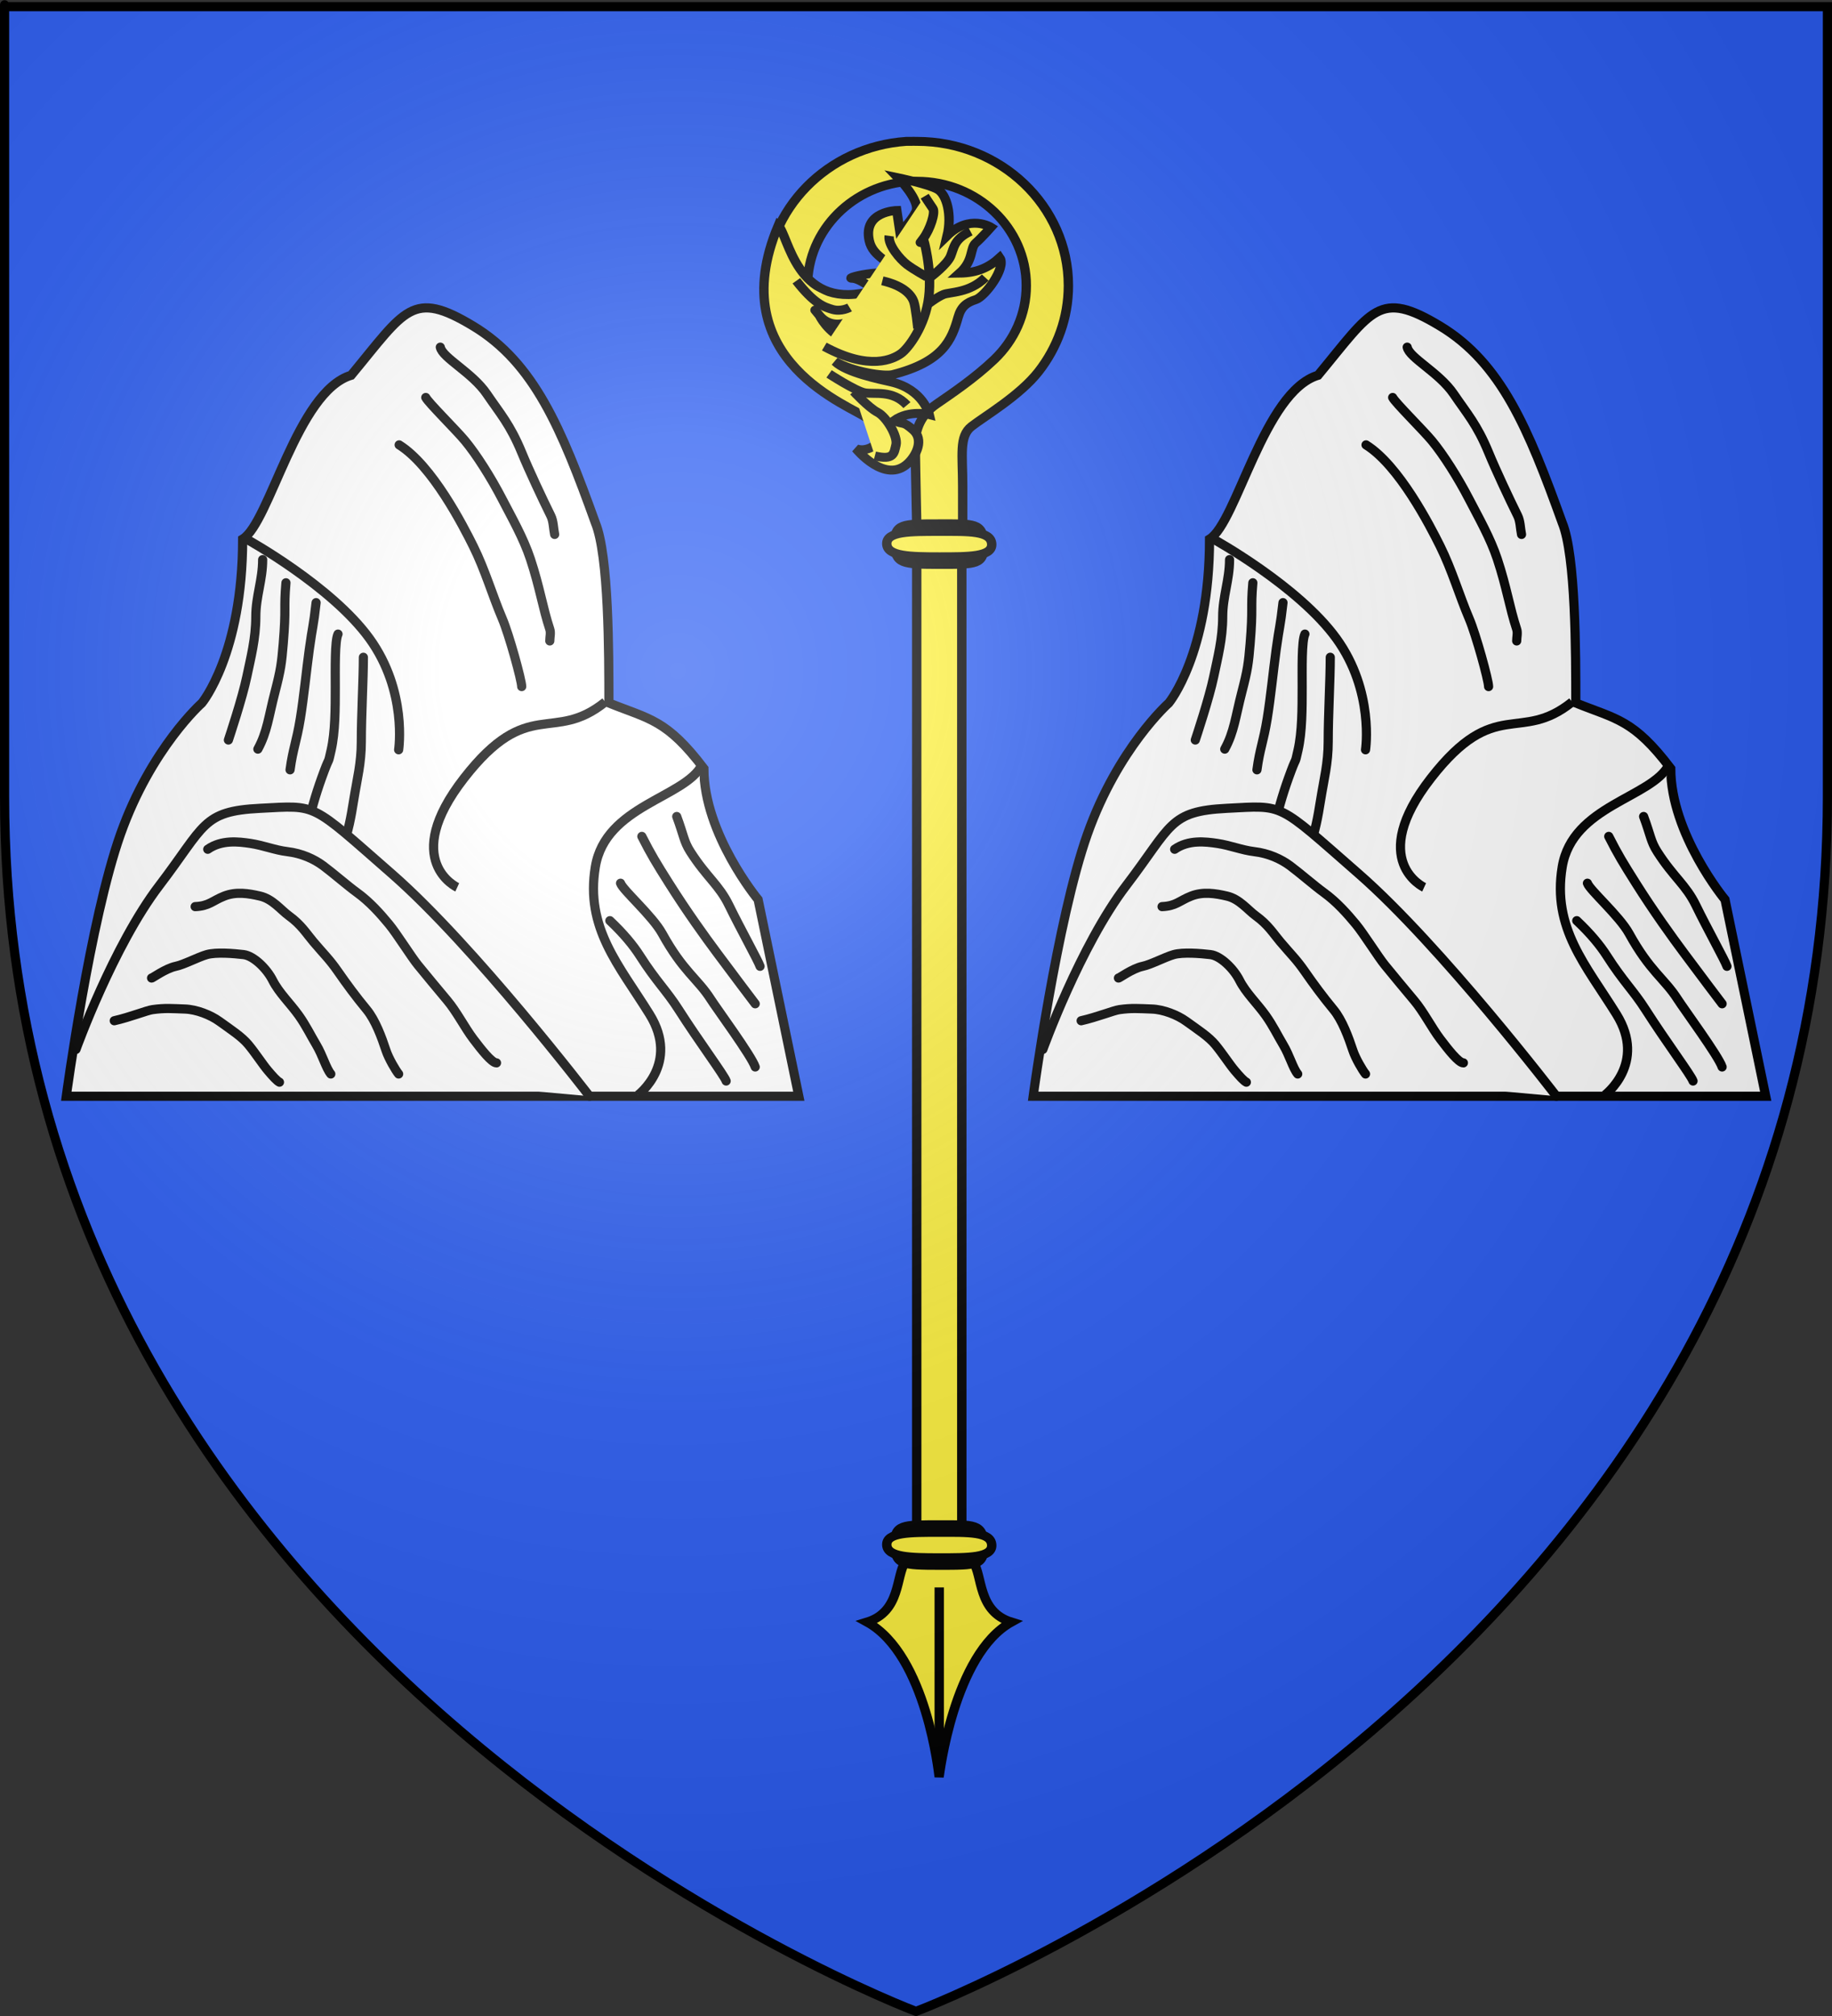 <?xml version="1.0" encoding="UTF-8" standalone="no"?>
<svg
   xmlns:dc="http://purl.org/dc/elements/1.1/"
   xmlns:cc="http://web.resource.org/cc/"
   xmlns:rdf="http://www.w3.org/1999/02/22-rdf-syntax-ns#"
   xmlns:svg="http://www.w3.org/2000/svg"
   xmlns="http://www.w3.org/2000/svg"
   xmlns:xlink="http://www.w3.org/1999/xlink"
   xmlns:sodipodi="http://sodipodi.sourceforge.net/DTD/sodipodi-0.dtd"
   xmlns:inkscape="http://www.inkscape.org/namespaces/inkscape"
   height="660"
   width="600"
   version="1.0"
   id="svg2"
   sodipodi:version="0.32"
   inkscape:version="0.45.1"
   sodipodi:docname="Blason_Montagnac04.svg"
   sodipodi:docbase="C:\monAtelierGraphique\Blasons"
   inkscape:export-filename="/Users/olivier/Desktop/Blason Rouge/Blason_Vide_3D.png"
   inkscape:export-xdpi="144"
   inkscape:export-ydpi="144"
   inkscape:output_extension="org.inkscape.output.svg.inkscape">
  <rect width="100%" height="100%" fill="#333333" stroke="none"/>
  <sodipodi:namedview
     inkscape:window-height="750"
     inkscape:window-width="1280"
     inkscape:pageshadow="2"
     inkscape:pageopacity="0.0"
     guidetolerance="10.0"
     gridtolerance="10.0"
     objecttolerance="10.0"
     borderopacity="1.0"
     bordercolor="#666666"
     pagecolor="#ffffff"
     id="base"
     showgrid="false"
     height="660px"
     inkscape:zoom="0.44547727"
     inkscape:cx="445.84753"
     inkscape:cy="380.05384"
     inkscape:window-x="-8"
     inkscape:window-y="-8"
     inkscape:current-layer="layer4" />
  <desc
     id="desc4">Flag of Canton of Valais (Wallis)</desc>
  <defs
     id="defs6">
    <linearGradient
       id="linearGradient2893">
      <stop
         style="stop-color:white;stop-opacity:0.314;"
         offset="0"
         id="stop2895" />
      <stop
         id="stop2897"
         offset="0.19"
         style="stop-color:white;stop-opacity:0.251;" />
      <stop
         style="stop-color:#6b6b6b;stop-opacity:0.125;"
         offset="0.6"
         id="stop2901" />
      <stop
         style="stop-color:black;stop-opacity:0.125;"
         offset="1"
         id="stop2899" />
    </linearGradient>
    <linearGradient
       id="linearGradient2885">
      <stop
         id="stop2887"
         offset="0"
         style="stop-color:white;stop-opacity:1;" />
      <stop
         style="stop-color:white;stop-opacity:1;"
         offset="0.229"
         id="stop2891" />
      <stop
         id="stop2889"
         offset="1"
         style="stop-color:black;stop-opacity:1;" />
    </linearGradient>
    <linearGradient
       id="linearGradient2955">
      <stop
         id="stop2867"
         offset="0"
         style="stop-color:#fd0000;stop-opacity:1;" />
      <stop
         style="stop-color:#e77275;stop-opacity:0.659;"
         offset="0.5"
         id="stop2873" />
      <stop
         style="stop-color:black;stop-opacity:0.323;"
         offset="1"
         id="stop2959" />
    </linearGradient>
    <radialGradient
       inkscape:collect="always"
       xlink:href="#linearGradient2955"
       id="radialGradient2961"
       cx="225.524"
       cy="218.901"
       fx="225.524"
       fy="218.901"
       r="300"
       gradientTransform="matrix(-4.167939e-4,2.183,-1.884,-3.599562e-4,615.597,-289.121)"
       gradientUnits="userSpaceOnUse" />
    <polygon
       id="star"
       transform="scale(53,53)"
       points="0,-1 0.588,0.809 -0.951,-0.309 0.951,-0.309 -0.588,0.809 0,-1 " />
    <clipPath
       id="clip">
      <path
         d="M 0,-200 L 0,600 L 300,600 L 300,-200 L 0,-200 z "
         id="path10" />
    </clipPath>
    <radialGradient
       inkscape:collect="always"
       xlink:href="#linearGradient2955"
       id="radialGradient1911"
       gradientUnits="userSpaceOnUse"
       gradientTransform="matrix(-4.167939e-4,2.183,-1.884,-3.599562e-4,615.597,-289.121)"
       cx="225.524"
       cy="218.901"
       fx="225.524"
       fy="218.901"
       r="300" />
    <radialGradient
       inkscape:collect="always"
       xlink:href="#linearGradient2955"
       id="radialGradient2865"
       gradientUnits="userSpaceOnUse"
       gradientTransform="matrix(0,1.749,-1.593,-1.049767e-7,551.788,-191.29)"
       cx="225.524"
       cy="218.901"
       fx="225.524"
       fy="218.901"
       r="300" />
    <radialGradient
       inkscape:collect="always"
       xlink:href="#linearGradient2955"
       id="radialGradient2871"
       gradientUnits="userSpaceOnUse"
       gradientTransform="matrix(0,1.386,-1.323,-5.741131e-8,-158.082,-109.541)"
       cx="225.524"
       cy="218.901"
       fx="225.524"
       fy="218.901"
       r="300" />
    <radialGradient
       inkscape:collect="always"
       xlink:href="#linearGradient2893"
       id="radialGradient3163"
       gradientUnits="userSpaceOnUse"
       gradientTransform="matrix(1.353,0,0,1.349,-77.629,-85.747)"
       cx="221.445"
       cy="226.331"
       fx="221.445"
       fy="226.331"
       r="300" />
  </defs>
  <g
     inkscape:groupmode="layer"
     id="layer3"
     inkscape:label="Fond écu"
     style="display:inline"
     sodipodi:insensitive="true">
    <path
       id="path2855"
       style="fill:#2b5df2;fill-opacity:1;fill-rule:evenodd;stroke:none;stroke-width:1px;stroke-linecap:butt;stroke-linejoin:miter;stroke-opacity:1"
       d="M 300,658.5 C 300,658.5 598.5,546.18 598.5,260.728 C 598.5,-24.723 598.5,2.176 598.5,2.176 L 1.5,2.176 L 1.5,260.728 C 1.5,546.18 300,658.5 300,658.5 z "
       sodipodi:nodetypes="cccccc" />
  </g>
  <g
     inkscape:groupmode="layer"
     id="layer4"
     inkscape:label="Meubles"
     sodipodi:insensitive="true">
    <g
       id="g4296"
       transform="matrix(2.501,0,0,2.383,249.75,45.913)"
       style="fill:#fcef3c;fill-opacity:1;stroke:#000000;stroke-width:1.229;stroke-miterlimit:4;stroke-dasharray:none;stroke-opacity:1">
      <g
         transform="matrix(0.991,0,0,0.991,96.886,-3.225)"
         id="g21688"
         style="fill:#fcef3c;fill-opacity:1;stroke:#000000;stroke-width:1.24;stroke-miterlimit:4;stroke-dasharray:none;stroke-opacity:1">
        <path
           d="M -78.761,3.41 C -89.148,4.128 -97.354,12.835 -97.354,23.41 C -97.354,25.135 -97.141,26.813 -96.729,28.41 L -90.948,28.41 C -91.516,26.861 -91.823,25.157 -91.823,23.41 C -91.823,15.672 -85.741,9.329 -78.104,8.941 C -77.858,8.928 -77.604,8.941 -77.354,8.941 C -69.372,8.941 -62.917,15.422 -62.917,23.41 C -62.917,27.403 -64.531,31.021 -67.142,33.639 C -69.754,36.258 -72.851,38.428 -74.828,39.864 C -76.823,41.313 -77.603,43.317 -77.594,45.395 C -77.584,47.473 -77.323,60.035 -77.323,60.035 L -71.323,60.035 C -71.323,60.035 -71.323,55.644 -71.323,51.254 C -71.323,46.863 -71.83,44.295 -70.15,42.923 C -68.415,41.507 -63.784,38.662 -61.304,35.334 C -58.823,32.006 -57.354,27.88 -57.354,23.41 C -57.354,12.366 -66.317,3.41 -77.354,3.41 C -77.656,3.41 -77.962,3.396 -78.261,3.41 C -78.343,3.413 -78.428,3.405 -78.511,3.41 C -78.593,3.414 -78.679,3.404 -78.761,3.41 z "
           style="fill:#fcef3c;fill-opacity:1;fill-rule:nonzero;stroke:#000000;stroke-width:1.24;stroke-miterlimit:4;stroke-dasharray:none;stroke-opacity:1"
           id="path12604" />
        <g
           transform="translate(0.271,-9.024056e-2)"
           style="fill:#fcef3c;fill-opacity:1;stroke:#000000;stroke-width:1.24;stroke-miterlimit:4;stroke-dasharray:none;stroke-opacity:1"
           id="g17018">
          <path
             d="M -84.22,41.896 C -82.385,43.546 -82.199,45.027 -83.48,45.814 C -84.76,46.6 -85.701,46.092 -85.701,46.092 C -85.701,46.092 -81.827,51.133 -78.806,48.112 C -77.68,46.985 -76.708,44.841 -78.128,43.515 C -79.547,42.189 -79.396,42.831 -80.673,42.204 C -78.61,40.676 -76.015,41.371 -76.015,41.371 C -76.015,41.371 -76.78,37.888 -81.029,36.857 C -82.558,36.487 -86.985,35.545 -88.453,34.03 C -86.04,35.493 -81.931,36.126 -80.843,35.834 C -74.232,34.063 -73.055,31.084 -72.191,27.859 C -71.802,26.408 -71.065,25.838 -69.862,25.437 C -68.659,25.036 -65.777,21.012 -66.702,19.624 C -68.079,20.943 -69.66,21.74 -72.006,21.77 C -70.111,19.996 -70.658,18.315 -69.871,17.59 C -69.084,16.865 -67.857,15.411 -67.857,15.411 C -67.857,15.411 -70.679,13.55 -73.641,16.577 C -72.993,13.739 -73.688,10.877 -74.907,10.152 C -76.125,9.427 -80.12,8.549 -80.12,8.549 C -80.12,8.549 -77.081,11.803 -77.775,13.268 C -78.469,14.734 -79.881,16.08 -79.881,16.08 L -80.305,13.083 C -80.305,13.083 -84.777,13.179 -83.945,17.238 C -83.446,19.672 -81.011,20.024 -79.963,22.147 C -81.984,21.021 -87.328,22.499 -86.202,22.483 C -85.076,22.468 -82.895,24.436 -81.399,25.377 C -79.903,26.317 -80.284,28.714 -81.394,29.855 C -82.505,30.997 -84.437,32.148 -86.951,31.084 C -89.465,30.02 -90.514,27.645 -90.514,27.645 C -90.514,27.645 -91.857,25.933 -90.514,27.645 C -89.172,29.357 -87.09,28.971 -85.949,28.076 C -84.808,27.181 -84.076,25.918 -84.255,24.417 C -93.618,26.67 -94.591,16.528 -95.966,15.182 C -103.546,34.08 -86.056,40.246 -84.22,41.896 z "
             style="fill:#fcef3c;fill-opacity:1;fill-rule:evenodd;stroke:#000000;stroke-width:1.24;stroke-linecap:butt;stroke-linejoin:miter;stroke-miterlimit:4;stroke-dasharray:none;stroke-opacity:1"
             id="path11679" />
          <g
             style="fill:#fcef3c;fill-opacity:1;stroke:#000000;stroke-width:1.24;stroke-miterlimit:4;stroke-dasharray:none;stroke-opacity:1"
             id="g17008">
            <path
               d="M -89.88,31.945 C -83.833,35.374 -80.765,33.66 -79.773,32.938 C -78.78,32.216 -76.524,29.058 -76.073,25.087 C -75.622,21.116 -76.795,16.965 -76.795,16.965 C -76.795,16.965 -77.697,18.229 -76.795,16.965 C -75.892,15.702 -75.17,13.356 -75.531,12.814 C -75.892,12.273 -76.614,11.1 -76.614,11.1"
               style="fill:#fcef3c;fill-opacity:1;fill-rule:evenodd;stroke:#000000;stroke-width:1.24;stroke-linecap:butt;stroke-linejoin:miter;stroke-miterlimit:4;stroke-dasharray:none;stroke-opacity:1"
               id="path15234" />
            <path
               d="M -81.307,16.604 C -81.487,17.868 -79.863,19.853 -78.96,20.575 C -78.058,21.297 -76.344,22.29 -76.344,22.29"
               style="fill:#fcef3c;fill-opacity:1;fill-rule:evenodd;stroke:#000000;stroke-width:1.24;stroke-linecap:butt;stroke-linejoin:miter;stroke-miterlimit:4;stroke-dasharray:none;stroke-opacity:1"
               id="path15236" />
            <path
               d="M -70.568,15.973 C -72.734,17.056 -72.734,18.229 -73.185,19.402 C -73.636,20.575 -75.802,22.29 -75.802,22.29"
               style="fill:#fcef3c;fill-opacity:1;fill-rule:evenodd;stroke:#000000;stroke-width:1.24;stroke-linecap:butt;stroke-linejoin:miter;stroke-miterlimit:4;stroke-dasharray:none;stroke-opacity:1"
               id="path15238" />
            <path
               d="M -68.61,22.38 C -70.703,24.546 -73.272,24.365 -74.128,24.726 C -74.984,25.087 -76.316,26.17 -76.316,26.17"
               style="fill:#fcef3c;fill-opacity:1;fill-rule:evenodd;stroke:#000000;stroke-width:1.24;stroke-linecap:butt;stroke-linejoin:miter;stroke-miterlimit:4;stroke-dasharray:none;stroke-opacity:1"
               id="path15240" />
            <path
               d="M -82.209,22.831 C -79.231,23.553 -78.329,24.907 -78.058,25.719 C -77.787,26.531 -77.517,29.419 -77.517,29.419"
               style="fill:#fcef3c;fill-opacity:1;fill-rule:evenodd;stroke:#000000;stroke-width:1.24;stroke-linecap:butt;stroke-linejoin:miter;stroke-miterlimit:4;stroke-dasharray:none;stroke-opacity:1"
               id="path15242" />
            <path
               d="M -93.579,22.831 C -91.233,25.989 -89.97,26.441 -88.797,26.802 C -87.624,27.163 -86.541,26.531 -86.541,26.531"
               style="fill:#fcef3c;fill-opacity:1;fill-rule:evenodd;stroke:#000000;stroke-width:1.24;stroke-linecap:butt;stroke-linejoin:miter;stroke-miterlimit:4;stroke-dasharray:none;stroke-opacity:1"
               id="path16124" />
            <path
               d="M -78.96,40.067 C -80.856,37.901 -83.292,38.623 -84.555,38.352 C -85.819,38.082 -89.248,35.735 -89.248,35.735"
               style="fill:#fcef3c;fill-opacity:1;fill-rule:evenodd;stroke:#000000;stroke-width:1.24;stroke-linecap:butt;stroke-linejoin:miter;stroke-miterlimit:4;stroke-dasharray:none;stroke-opacity:1"
               id="path16126" />
            <path
               d="M -83.202,47.106 C -80.675,47.737 -80.675,46.745 -80.404,45.572 C -80.134,44.398 -81.668,41.691 -82.841,41.06 C -84.014,40.428 -85.999,38.172 -85.999,38.172"
               style="fill:#fcef3c;fill-opacity:1;fill-rule:evenodd;stroke:#000000;stroke-width:1.24;stroke-linecap:butt;stroke-linejoin:miter;stroke-miterlimit:4;stroke-dasharray:none;stroke-opacity:1"
               id="path16128" />
          </g>
        </g>
        <g
           transform="translate(0.469,-2)"
           style="fill:#fcef3c;fill-opacity:1;stroke:#000000;stroke-width:1.24;stroke-miterlimit:4;stroke-dasharray:none;stroke-opacity:1"
           id="g21648">
          <path
             d="M -79.372,202.367 C -80.636,204.172 -79.923,209.236 -84.435,210.679 C -76.526,215.245 -74.937,231.923 -74.903,232.086 C -74.86,231.922 -72.995,215.099 -65.341,210.679 C -69.853,209.236 -69.14,204.172 -70.403,202.367 C -70.598,198.273 -74.126,198.961 -75.247,198.961 C -76.368,198.961 -79.372,198.764 -79.372,202.367 z "
             style="fill:#fcef3c;fill-opacity:1;fill-rule:evenodd;stroke:#000000;stroke-width:1.24;stroke-linecap:butt;stroke-linejoin:miter;stroke-miterlimit:4;stroke-dasharray:none;stroke-opacity:1"
             id="path19895" />
          <path
             d="M -74.888,229.222 L -74.888,205.875"
             style="fill:#fcef3c;fill-opacity:1;fill-rule:evenodd;stroke:#000000;stroke-width:1.24;stroke-linecap:butt;stroke-linejoin:miter;stroke-miterlimit:4;stroke-dasharray:none;stroke-opacity:1"
             id="path20773" />
        </g>
        <rect
           width="5.956"
           height="137.122"
           x="-77.397"
           y="60.032"
           style="fill:#fcef3c;fill-opacity:1;fill-rule:nonzero;stroke:#000000;stroke-width:1.24;stroke-miterlimit:4;stroke-dasharray:none;stroke-opacity:1"
           id="rect17044" />
        <g
           transform="translate(-0.151,0)"
           style="fill:#fcef3c;fill-opacity:1;stroke:#000000;stroke-width:1.24;stroke-miterlimit:4;stroke-dasharray:none;stroke-opacity:1"
           id="g18799">
          <path
             d="M -68.385,59.244 C -68.32,62.096 -69.305,62.059 -74.268,62.059 C -79.147,62.059 -80.078,61.951 -80.151,59.244 C -80.228,56.388 -79.14,56.429 -74.268,56.429 C -69.667,56.429 -68.452,56.244 -68.385,59.244 z "
             style="fill:#fcef3c;fill-opacity:1;fill-rule:nonzero;stroke:#000000;stroke-width:1.24;stroke-miterlimit:4;stroke-dasharray:none;stroke-opacity:1"
             id="path17922" />
          <path
             d="M -67.335,59.244 C -67.259,61.026 -70.441,61.003 -74.268,61.003 C -78.095,61.003 -81.115,60.936 -81.2,59.244 C -81.291,57.459 -78.095,57.484 -74.268,57.484 C -70.441,57.484 -67.415,57.368 -67.335,59.244 z "
             style="fill:#fcef3c;fill-opacity:1;fill-rule:nonzero;stroke:#000000;stroke-width:1.24;stroke-miterlimit:4;stroke-dasharray:none;stroke-opacity:1"
             id="path17919" />
        </g>
        <g
           transform="translate(-0.151,138.76)"
           style="fill:#fcef3c;fill-opacity:1;stroke:#000000;stroke-width:1.24;stroke-miterlimit:4;stroke-dasharray:none;stroke-opacity:1"
           id="g19889">
          <path
             d="M -68.385,59.244 C -68.32,62.096 -69.305,62.059 -74.268,62.059 C -79.147,62.059 -80.078,61.951 -80.151,59.244 C -80.228,56.388 -79.14,56.429 -74.268,56.429 C -69.667,56.429 -68.452,56.244 -68.385,59.244 z "
             style="fill:#fcef3c;fill-opacity:1;fill-rule:nonzero;stroke:#000000;stroke-width:1.24;stroke-miterlimit:4;stroke-dasharray:none;stroke-opacity:1"
             id="path19891" />
          <path
             d="M -67.335,59.244 C -67.259,61.026 -70.441,61.003 -74.268,61.003 C -78.095,61.003 -81.115,60.936 -81.2,59.244 C -81.291,57.459 -78.095,57.484 -74.268,57.484 C -70.441,57.484 -67.415,57.368 -67.335,59.244 z "
             style="fill:#fcef3c;fill-opacity:1;fill-rule:nonzero;stroke:#000000;stroke-width:1.24;stroke-miterlimit:4;stroke-dasharray:none;stroke-opacity:1"
             id="path19893" />
        </g>
      </g>
    </g>
    <g
       id="g6417"
       transform="translate(-5.159,0)">
      <g
         transform="translate(-836.508,57.937)"
         style="fill:#ffffff;fill-opacity:1;stroke:#000000;stroke-width:3;stroke-miterlimit:4;stroke-dasharray:none;stroke-opacity:1"
         id="g5381">
        <path
           style="fill:#ffffff;fill-opacity:1;fill-rule:evenodd;stroke:#000000;stroke-width:3;stroke-linecap:butt;stroke-linejoin:miter;stroke-miterlimit:4;stroke-dasharray:none;stroke-opacity:1"
           d="M 863.377,300.948 C 863.377,300.948 871.152,243.281 881.149,215.118 C 891.145,186.955 907.805,172.203 907.805,172.203 C 907.805,172.203 921.134,156.11 921.134,118.559 C 930.02,113.195 938.905,70.279 956.676,64.915 C 974.448,43.457 976.669,36.752 996.662,48.822 C 1016.654,60.892 1025.54,82.349 1036.647,113.195 C 1041.09,123.923 1041.09,156.11 1041.09,172.203 C 1054.418,177.567 1059.972,177.567 1072.19,193.66 C 1072.19,215.118 1089.961,236.575 1089.961,236.575 L 1103.289,300.948 L 863.377,300.948 z "
           id="path6197"
           sodipodi:nodetypes="cccccccccccc" />
        <path
           style="fill:#ffffff;fill-opacity:1;fill-rule:evenodd;stroke:#000000;stroke-width:3;stroke-linecap:butt;stroke-linejoin:round;stroke-miterlimit:4;stroke-dasharray:none;stroke-opacity:1"
           d="M 1071.555,192.511 C 1066.002,203.24 1039.979,205.73 1036.647,225.847 C 1033.315,245.963 1044.422,258.033 1054.418,274.126 C 1064.415,290.219 1050.61,300.565 1050.61,300.565"
           id="path7177"
           sodipodi:nodetypes="csss" />
        <path
           style="fill:#ffffff;fill-opacity:1;fill-rule:evenodd;stroke:#000000;stroke-width:3;stroke-linecap:butt;stroke-linejoin:round;stroke-miterlimit:4;stroke-dasharray:none;stroke-opacity:1"
           d="M 1039.888,171.871 C 1022.722,185.689 1014.756,169.703 993.662,196.797 C 972.569,223.892 991.418,232.562 991.418,232.562"
           id="path12182"
           sodipodi:nodetypes="csc" />
        <path
           style="fill:#ffffff;fill-opacity:1;fill-rule:evenodd;stroke:#000000;stroke-width:3;stroke-linecap:round;stroke-linejoin:round;marker-start:none;marker-mid:none;stroke-miterlimit:4;stroke-dasharray:none;stroke-dashoffset:3.808;stroke-opacity:1"
           d="M 985.872,55.719 C 986.557,59.225 996.33,64.01 1001.105,71.046 C 1005.463,77.468 1008.75,81.035 1012.529,90.204 C 1014.932,96.035 1019.359,105.481 1022.049,110.895 C 1022.947,112.702 1022.896,114.983 1023.319,117.026"
           id="path12191"
           sodipodi:nodetypes="csssc" />
        <path
           style="fill:#ffffff;fill-opacity:1;fill-rule:evenodd;stroke:#000000;stroke-width:3;stroke-linecap:round;stroke-linejoin:round;marker-start:none;marker-mid:none;stroke-miterlimit:4;stroke-dasharray:none;stroke-dashoffset:3.808;stroke-opacity:1"
           d="M 981.112,72.195 C 981.942,73.865 991.122,82.927 993.953,86.345 C 997.653,90.813 1002.429,98.282 1006.166,105.504 C 1009.307,111.574 1013.111,118.208 1015.385,125.073 C 1018.478,134.41 1019.408,141.049 1021.732,148.063 C 1022.125,149.249 1021.732,150.618 1021.732,151.895"
           id="path12193"
           sodipodi:nodetypes="cssssc" />
        <path
           style="fill:#ffffff;fill-opacity:1;fill-rule:evenodd;stroke:#000000;stroke-width:3;stroke-linecap:round;stroke-linejoin:round;marker-start:none;marker-mid:none;stroke-miterlimit:4;stroke-dasharray:none;stroke-dashoffset:3.808;stroke-opacity:1"
           d="M 972.39,87.711 C 983.224,94.45 993.38,114.253 996.662,120.858 C 1000.541,128.664 1002.981,137.127 1006.182,144.614 C 1008.372,149.736 1012.529,164.773 1012.529,166.838"
           id="path12195"
           sodipodi:nodetypes="cssc" />
        <path
           style="fill:#ffffff;fill-opacity:1;fill-rule:evenodd;stroke:#000000;stroke-width:3;stroke-linecap:round;stroke-linejoin:miter;stroke-miterlimit:4;stroke-dasharray:none;stroke-dashoffset:0;stroke-opacity:1"
           d="M 1063.304,209.37 C 1065.604,215.539 1065.607,217.518 1067.747,220.865 C 1073.149,229.318 1077.122,231.678 1080.441,238.491 C 1084.145,246.096 1089.99,256.587 1090.596,258.416"
           id="path12197"
           sodipodi:nodetypes="cssc" />
        <path
           style="fill:#ffffff;fill-opacity:1;fill-rule:evenodd;stroke:#000000;stroke-width:3;stroke-linecap:round;stroke-linejoin:miter;stroke-miterlimit:4;stroke-dasharray:none;stroke-dashoffset:0;stroke-opacity:1"
           d="M 1051.88,215.884 C 1054.895,221.824 1056.505,224.456 1060.765,231.211 C 1066.638,240.523 1072.489,248.64 1076.632,254.201 C 1081.318,260.491 1088.594,270.177 1089.009,270.678"
           id="path12199"
           sodipodi:nodetypes="cssc" />
        <path
           style="fill:#ffffff;fill-opacity:1;fill-rule:evenodd;stroke:#000000;stroke-width:3;stroke-linecap:round;stroke-linejoin:miter;stroke-miterlimit:4;stroke-dasharray:none;stroke-dashoffset:0;stroke-opacity:1"
           d="M 1044.898,231.211 C 1045.646,233.468 1055.357,241.913 1058.544,247.687 C 1065.395,260.1 1070.153,262.477 1074.411,269.145 C 1076.539,272.477 1087.815,287.765 1089.009,291.369"
           id="path12201"
           sodipodi:nodetypes="cssc" />
        <path
           style="fill:#ffffff;fill-opacity:1;fill-rule:evenodd;stroke:#000000;stroke-width:3;stroke-linecap:round;stroke-linejoin:miter;stroke-miterlimit:4;stroke-dasharray:none;stroke-opacity:1"
           d="M 922.403,118.559 C 922.403,118.559 950.25,133.886 962.706,151.128 C 975.162,168.371 972.226,187.53 972.226,187.53"
           id="path12203"
           sodipodi:nodetypes="csc" />
        <path
           style="fill:#ffffff;fill-opacity:1;fill-rule:evenodd;stroke:#000000;stroke-width:3;stroke-linecap:round;stroke-linejoin:miter;stroke-miterlimit:4;stroke-dasharray:none;stroke-dashoffset:0;stroke-opacity:1"
           d="M 1041.407,243.473 C 1045.928,247.725 1049.105,251.62 1051.245,254.968 C 1056.648,263.42 1059.945,266.331 1063.939,272.594 C 1070.499,282.88 1078.883,294.138 1079.489,295.967"
           id="path12205"
           sodipodi:nodetypes="cssc" />
        <path
           style="fill:#ffffff;fill-opacity:1;fill-rule:evenodd;stroke:#000000;stroke-width:3;stroke-linecap:round;stroke-linejoin:miter;stroke-miterlimit:4;stroke-dasharray:none;stroke-dashoffset:0;stroke-opacity:1"
           d="M 927.69,125.268 C 927.69,131.952 925.446,137.28 925.446,143.963 C 925.446,151.171 923.794,157.369 922.529,163.471 C 921.055,170.578 916.769,183.431 916.47,184.334"
           id="path12226"
           sodipodi:nodetypes="cssc" />
        <path
           style="fill:#ffffff;fill-opacity:1;fill-rule:evenodd;stroke:#000000;stroke-width:3;stroke-linecap:round;stroke-linejoin:miter;stroke-miterlimit:4;stroke-dasharray:none;stroke-dashoffset:0;stroke-opacity:1"
           d="M 935.319,132.855 C 934.56,141.648 935.44,140.71 934.422,152.905 C 933.89,159.268 933.619,161.317 931.729,168.619 C 929.601,176.839 929.21,181.637 926.119,187.314"
           id="path12228"
           sodipodi:nodetypes="cssc" />
        <path
           style="fill:#ffffff;fill-opacity:1;fill-rule:evenodd;stroke:#000000;stroke-width:3;stroke-linecap:round;stroke-linejoin:miter;stroke-miterlimit:4;stroke-dasharray:none;stroke-dashoffset:0;stroke-opacity:1"
           d="M 945.193,139.357 C 944.273,147.512 944.071,146.636 942.949,154.801 C 942.018,161.572 941.154,170.426 940.032,177.289 C 938.769,185.013 937.602,187.147 936.666,194.088"
           id="path12232"
           sodipodi:nodetypes="cssc" />
        <path
           style="fill:#ffffff;fill-opacity:1;fill-rule:evenodd;stroke:#000000;stroke-width:3;stroke-linecap:round;stroke-linejoin:miter;stroke-miterlimit:4;stroke-dasharray:none;stroke-dashoffset:0;stroke-opacity:1"
           d="M 952.373,149.653 C 951.292,151.83 951.476,161.198 951.476,166.994 C 951.476,174.043 951.462,181.686 950.13,187.585 C 949.008,192.552 949.735,189.457 947.886,194.359 C 945.64,200.309 943.846,206.206 942.724,211.428"
           id="path12236"
           sodipodi:nodetypes="csssc" />
        <path
           style="fill:#ffffff;fill-opacity:1;fill-rule:evenodd;stroke:#000000;stroke-width:3;stroke-linecap:round;stroke-linejoin:miter;stroke-miterlimit:4;stroke-dasharray:none;stroke-dashoffset:0;stroke-opacity:1"
           d="M 960.676,157.24 C 960.676,164.465 960.003,176.296 960.003,184.876 C 960.003,191.985 958.63,197.012 957.535,203.842 C 956.525,210.132 955.922,213.452 953.72,220.098"
           id="path12238"
           sodipodi:nodetypes="cssc" />
        <path
           style="fill:#ffffff;fill-opacity:1;fill-rule:evenodd;stroke:#000000;stroke-width:3;stroke-linecap:round;stroke-linejoin:round;stroke-miterlimit:4;stroke-dasharray:none;stroke-opacity:1"
           d="M 866.551,285.621 C 866.551,285.621 878.768,251.711 893.842,231.977 C 908.916,212.244 907.805,207.646 926.846,206.688 C 945.887,205.73 943.031,204.581 970.005,228.146 C 996.979,251.711 1034.743,300.948 1034.743,300.948 L 1034.743,300.948"
           id="path12277"
           sodipodi:nodetypes="cssscc" />
        <path
           style="fill:#ffffff;fill-opacity:1;fill-rule:evenodd;stroke:#000000;stroke-width:3;stroke-linecap:round;stroke-linejoin:miter;stroke-miterlimit:4;stroke-dasharray:none;stroke-dashoffset:0;stroke-opacity:1"
           d="M 909.71,220.099 C 914.246,216.923 919.837,217.609 923.673,218.183 C 927.885,218.814 931.802,220.401 935.732,220.865 C 940.591,221.44 944.608,223.345 947.473,225.464 C 950.643,227.807 955.466,232.02 958.581,234.276 C 962.812,237.342 966.215,241.196 969.053,244.622 C 971.626,247.729 976.352,255.315 978.573,258.033 C 980.815,260.775 985.321,266.248 988.093,269.528 C 991.21,273.216 993.917,278.549 996.662,282.173 C 999.313,285.673 1002.717,290.028 1004.278,290.028"
           id="path12281"
           sodipodi:nodetypes="cssssssssc" />
        <path
           style="fill:#ffffff;fill-opacity:1;fill-rule:evenodd;stroke:#000000;stroke-width:3;stroke-linecap:round;stroke-linejoin:miter;stroke-miterlimit:4;stroke-dasharray:none;stroke-dashoffset:0;stroke-opacity:1"
           d="M 905.584,238.874 C 910.147,238.693 911.297,236.917 915.104,235.426 C 919.018,233.893 923.002,234.535 926.846,235.426 C 930.977,236.384 933.633,239.96 936.366,241.94 C 940.342,244.82 942.049,247.711 944.3,250.37 C 947.868,254.584 949.586,256.141 952.234,259.949 C 955.179,264.185 958.263,268.378 961.754,272.594 C 964.591,276.02 966.644,281.606 968.101,286.004 C 968.932,288.515 971.242,292.48 972.226,293.668"
           id="path12285"
           sodipodi:nodetypes="csssssssc" />
        <path
           style="fill:#ffffff;fill-opacity:1;fill-rule:evenodd;stroke:#000000;stroke-width:3;stroke-linecap:round;stroke-linejoin:miter;stroke-miterlimit:4;stroke-dasharray:none;stroke-dashoffset:0;stroke-opacity:1"
           d="M 891.304,262.248 C 891.37,262.448 895.827,259.128 899.237,258.416 C 901.99,257.841 906.484,255.414 909.392,254.584 C 912.452,253.711 918.269,254.207 921.451,254.584 C 924.678,254.968 928.981,259.078 930.972,263.014 C 933.02,267.065 936.72,270.551 939.54,274.509 C 941.893,277.814 943.484,281.145 945.252,284.089 C 947.348,287.577 948.446,291.776 950.012,293.668"
           id="path12287"
           sodipodi:nodetypes="cssssssc" />
        <path
           style="fill:#ffffff;fill-opacity:1;fill-rule:evenodd;stroke:#000000;stroke-width:3;stroke-linecap:round;stroke-linejoin:miter;stroke-miterlimit:4;stroke-dasharray:none;stroke-dashoffset:0;stroke-opacity:1"
           d="M 879.086,276.234 C 884.428,275.02 889.689,272.863 891.621,272.594 C 895.745,272.019 897.984,272.258 902.252,272.402 C 905.986,272.528 910.604,274.314 913.518,276.425 C 917.491,279.303 920.833,281.427 923.038,284.089 C 925.325,286.85 927.697,290.522 929.385,292.518 C 930.972,294.395 932.38,295.957 933.193,296.35"
           id="path12289"
           sodipodi:nodetypes="csssssc" />
      </g>
      <g
         transform="translate(-519.841,57.937)"
         style="fill:#ffffff;fill-opacity:1;stroke:#000000;stroke-width:3;stroke-miterlimit:4;stroke-dasharray:none;stroke-opacity:1"
         id="g6373">
        <path
           style="fill:#ffffff;fill-opacity:1;fill-rule:evenodd;stroke:#000000;stroke-width:3;stroke-linecap:butt;stroke-linejoin:miter;stroke-miterlimit:4;stroke-dasharray:none;stroke-opacity:1"
           d="M 863.377,300.948 C 863.377,300.948 871.152,243.281 881.149,215.118 C 891.145,186.955 907.805,172.203 907.805,172.203 C 907.805,172.203 921.134,156.11 921.134,118.559 C 930.02,113.195 938.905,70.279 956.676,64.915 C 974.448,43.457 976.669,36.752 996.662,48.822 C 1016.654,60.892 1025.54,82.349 1036.647,113.195 C 1041.09,123.923 1041.09,156.11 1041.09,172.203 C 1054.418,177.567 1059.972,177.567 1072.19,193.66 C 1072.19,215.118 1089.961,236.575 1089.961,236.575 L 1103.289,300.948 L 863.377,300.948 z "
           id="path6375"
           sodipodi:nodetypes="cccccccccccc" />
        <path
           style="fill:#ffffff;fill-opacity:1;fill-rule:evenodd;stroke:#000000;stroke-width:3;stroke-linecap:butt;stroke-linejoin:round;stroke-miterlimit:4;stroke-dasharray:none;stroke-opacity:1"
           d="M 1071.555,192.511 C 1066.002,203.24 1039.979,205.73 1036.647,225.847 C 1033.315,245.963 1044.422,258.033 1054.418,274.126 C 1064.415,290.219 1050.61,300.565 1050.61,300.565"
           id="path6377"
           sodipodi:nodetypes="csss" />
        <path
           style="fill:#ffffff;fill-opacity:1;fill-rule:evenodd;stroke:#000000;stroke-width:3;stroke-linecap:butt;stroke-linejoin:round;stroke-miterlimit:4;stroke-dasharray:none;stroke-opacity:1"
           d="M 1039.888,171.871 C 1022.722,185.689 1014.756,169.703 993.662,196.797 C 972.569,223.892 991.418,232.562 991.418,232.562"
           id="path6379"
           sodipodi:nodetypes="csc" />
        <path
           style="fill:#ffffff;fill-opacity:1;fill-rule:evenodd;stroke:#000000;stroke-width:3;stroke-linecap:round;stroke-linejoin:round;marker-start:none;marker-mid:none;stroke-miterlimit:4;stroke-dasharray:none;stroke-dashoffset:3.808;stroke-opacity:1"
           d="M 985.872,55.719 C 986.557,59.225 996.33,64.01 1001.105,71.046 C 1005.463,77.468 1008.75,81.035 1012.529,90.204 C 1014.932,96.035 1019.359,105.481 1022.049,110.895 C 1022.947,112.702 1022.896,114.983 1023.319,117.026"
           id="path6381"
           sodipodi:nodetypes="csssc" />
        <path
           style="fill:#ffffff;fill-opacity:1;fill-rule:evenodd;stroke:#000000;stroke-width:3;stroke-linecap:round;stroke-linejoin:round;marker-start:none;marker-mid:none;stroke-miterlimit:4;stroke-dasharray:none;stroke-dashoffset:3.808;stroke-opacity:1"
           d="M 981.112,72.195 C 981.942,73.865 991.122,82.927 993.953,86.345 C 997.653,90.813 1002.429,98.282 1006.166,105.504 C 1009.307,111.574 1013.111,118.208 1015.385,125.073 C 1018.478,134.41 1019.408,141.049 1021.732,148.063 C 1022.125,149.249 1021.732,150.618 1021.732,151.895"
           id="path6383"
           sodipodi:nodetypes="cssssc" />
        <path
           style="fill:#ffffff;fill-opacity:1;fill-rule:evenodd;stroke:#000000;stroke-width:3;stroke-linecap:round;stroke-linejoin:round;marker-start:none;marker-mid:none;stroke-miterlimit:4;stroke-dasharray:none;stroke-dashoffset:3.808;stroke-opacity:1"
           d="M 972.39,87.711 C 983.224,94.45 993.38,114.253 996.662,120.858 C 1000.541,128.664 1002.981,137.127 1006.182,144.614 C 1008.372,149.736 1012.529,164.773 1012.529,166.838"
           id="path6385"
           sodipodi:nodetypes="cssc" />
        <path
           style="fill:#ffffff;fill-opacity:1;fill-rule:evenodd;stroke:#000000;stroke-width:3;stroke-linecap:round;stroke-linejoin:miter;stroke-miterlimit:4;stroke-dasharray:none;stroke-dashoffset:0;stroke-opacity:1"
           d="M 1063.304,209.37 C 1065.604,215.539 1065.607,217.518 1067.747,220.865 C 1073.149,229.318 1077.122,231.678 1080.441,238.491 C 1084.145,246.096 1089.99,256.587 1090.596,258.416"
           id="path6387"
           sodipodi:nodetypes="cssc" />
        <path
           style="fill:#ffffff;fill-opacity:1;fill-rule:evenodd;stroke:#000000;stroke-width:3;stroke-linecap:round;stroke-linejoin:miter;stroke-miterlimit:4;stroke-dasharray:none;stroke-dashoffset:0;stroke-opacity:1"
           d="M 1051.88,215.884 C 1054.895,221.824 1056.505,224.456 1060.765,231.211 C 1066.638,240.523 1072.489,248.64 1076.632,254.201 C 1081.318,260.491 1088.594,270.177 1089.009,270.678"
           id="path6389"
           sodipodi:nodetypes="cssc" />
        <path
           style="fill:#ffffff;fill-opacity:1;fill-rule:evenodd;stroke:#000000;stroke-width:3;stroke-linecap:round;stroke-linejoin:miter;stroke-miterlimit:4;stroke-dasharray:none;stroke-dashoffset:0;stroke-opacity:1"
           d="M 1044.898,231.211 C 1045.646,233.468 1055.357,241.913 1058.544,247.687 C 1065.395,260.1 1070.153,262.477 1074.411,269.145 C 1076.539,272.477 1087.815,287.765 1089.009,291.369"
           id="path6391"
           sodipodi:nodetypes="cssc" />
        <path
           style="fill:#ffffff;fill-opacity:1;fill-rule:evenodd;stroke:#000000;stroke-width:3;stroke-linecap:round;stroke-linejoin:miter;stroke-miterlimit:4;stroke-dasharray:none;stroke-opacity:1"
           d="M 922.403,118.559 C 922.403,118.559 950.25,133.886 962.706,151.128 C 975.162,168.371 972.226,187.53 972.226,187.53"
           id="path6393"
           sodipodi:nodetypes="csc" />
        <path
           style="fill:#ffffff;fill-opacity:1;fill-rule:evenodd;stroke:#000000;stroke-width:3;stroke-linecap:round;stroke-linejoin:miter;stroke-miterlimit:4;stroke-dasharray:none;stroke-dashoffset:0;stroke-opacity:1"
           d="M 1041.407,243.473 C 1045.928,247.725 1049.105,251.62 1051.245,254.968 C 1056.648,263.42 1059.945,266.331 1063.939,272.594 C 1070.499,282.88 1078.883,294.138 1079.489,295.967"
           id="path6395"
           sodipodi:nodetypes="cssc" />
        <path
           style="fill:#ffffff;fill-opacity:1;fill-rule:evenodd;stroke:#000000;stroke-width:3;stroke-linecap:round;stroke-linejoin:miter;stroke-miterlimit:4;stroke-dasharray:none;stroke-dashoffset:0;stroke-opacity:1"
           d="M 927.69,125.268 C 927.69,131.952 925.446,137.28 925.446,143.963 C 925.446,151.171 923.794,157.369 922.529,163.471 C 921.055,170.578 916.769,183.431 916.47,184.334"
           id="path6397"
           sodipodi:nodetypes="cssc" />
        <path
           style="fill:#ffffff;fill-opacity:1;fill-rule:evenodd;stroke:#000000;stroke-width:3;stroke-linecap:round;stroke-linejoin:miter;stroke-miterlimit:4;stroke-dasharray:none;stroke-dashoffset:0;stroke-opacity:1"
           d="M 935.319,132.855 C 934.56,141.648 935.44,140.71 934.422,152.905 C 933.89,159.268 933.619,161.317 931.729,168.619 C 929.601,176.839 929.21,181.637 926.119,187.314"
           id="path6399"
           sodipodi:nodetypes="cssc" />
        <path
           style="fill:#ffffff;fill-opacity:1;fill-rule:evenodd;stroke:#000000;stroke-width:3;stroke-linecap:round;stroke-linejoin:miter;stroke-miterlimit:4;stroke-dasharray:none;stroke-dashoffset:0;stroke-opacity:1"
           d="M 945.193,139.357 C 944.273,147.512 944.071,146.636 942.949,154.801 C 942.018,161.572 941.154,170.426 940.032,177.289 C 938.769,185.013 937.602,187.147 936.666,194.088"
           id="path6401"
           sodipodi:nodetypes="cssc" />
        <path
           style="fill:#ffffff;fill-opacity:1;fill-rule:evenodd;stroke:#000000;stroke-width:3;stroke-linecap:round;stroke-linejoin:miter;stroke-miterlimit:4;stroke-dasharray:none;stroke-dashoffset:0;stroke-opacity:1"
           d="M 952.373,149.653 C 951.292,151.83 951.476,161.198 951.476,166.994 C 951.476,174.043 951.462,181.686 950.13,187.585 C 949.008,192.552 949.735,189.457 947.886,194.359 C 945.64,200.309 943.846,206.206 942.724,211.428"
           id="path6403"
           sodipodi:nodetypes="csssc" />
        <path
           style="fill:#ffffff;fill-opacity:1;fill-rule:evenodd;stroke:#000000;stroke-width:3;stroke-linecap:round;stroke-linejoin:miter;stroke-miterlimit:4;stroke-dasharray:none;stroke-dashoffset:0;stroke-opacity:1"
           d="M 960.676,157.24 C 960.676,164.465 960.003,176.296 960.003,184.876 C 960.003,191.985 958.63,197.012 957.535,203.842 C 956.525,210.132 955.922,213.452 953.72,220.098"
           id="path6405"
           sodipodi:nodetypes="cssc" />
        <path
           style="fill:#ffffff;fill-opacity:1;fill-rule:evenodd;stroke:#000000;stroke-width:3;stroke-linecap:round;stroke-linejoin:round;stroke-miterlimit:4;stroke-dasharray:none;stroke-opacity:1"
           d="M 866.551,285.621 C 866.551,285.621 878.768,251.711 893.842,231.977 C 908.916,212.244 907.805,207.646 926.846,206.688 C 945.887,205.73 943.031,204.581 970.005,228.146 C 996.979,251.711 1034.743,300.948 1034.743,300.948 L 1034.743,300.948"
           id="path6407"
           sodipodi:nodetypes="cssscc" />
        <path
           style="fill:#ffffff;fill-opacity:1;fill-rule:evenodd;stroke:#000000;stroke-width:3;stroke-linecap:round;stroke-linejoin:miter;stroke-miterlimit:4;stroke-dasharray:none;stroke-dashoffset:0;stroke-opacity:1"
           d="M 909.71,220.099 C 914.246,216.923 919.837,217.609 923.673,218.183 C 927.885,218.814 931.802,220.401 935.732,220.865 C 940.591,221.44 944.608,223.345 947.473,225.464 C 950.643,227.807 955.466,232.02 958.581,234.276 C 962.812,237.342 966.215,241.196 969.053,244.622 C 971.626,247.729 976.352,255.315 978.573,258.033 C 980.815,260.775 985.321,266.248 988.093,269.528 C 991.21,273.216 993.917,278.549 996.662,282.173 C 999.313,285.673 1002.717,290.028 1004.278,290.028"
           id="path6409"
           sodipodi:nodetypes="cssssssssc" />
        <path
           style="fill:#ffffff;fill-opacity:1;fill-rule:evenodd;stroke:#000000;stroke-width:3;stroke-linecap:round;stroke-linejoin:miter;stroke-miterlimit:4;stroke-dasharray:none;stroke-dashoffset:0;stroke-opacity:1"
           d="M 905.584,238.874 C 910.147,238.693 911.297,236.917 915.104,235.426 C 919.018,233.893 923.002,234.535 926.846,235.426 C 930.977,236.384 933.633,239.96 936.366,241.94 C 940.342,244.82 942.049,247.711 944.3,250.37 C 947.868,254.584 949.586,256.141 952.234,259.949 C 955.179,264.185 958.263,268.378 961.754,272.594 C 964.591,276.02 966.644,281.606 968.101,286.004 C 968.932,288.515 971.242,292.48 972.226,293.668"
           id="path6411"
           sodipodi:nodetypes="csssssssc" />
        <path
           style="fill:#ffffff;fill-opacity:1;fill-rule:evenodd;stroke:#000000;stroke-width:3;stroke-linecap:round;stroke-linejoin:miter;stroke-miterlimit:4;stroke-dasharray:none;stroke-dashoffset:0;stroke-opacity:1"
           d="M 891.304,262.248 C 891.37,262.448 895.827,259.128 899.237,258.416 C 901.99,257.841 906.484,255.414 909.392,254.584 C 912.452,253.711 918.269,254.207 921.451,254.584 C 924.678,254.968 928.981,259.078 930.972,263.014 C 933.02,267.065 936.72,270.551 939.54,274.509 C 941.893,277.814 943.484,281.145 945.252,284.089 C 947.348,287.577 948.446,291.776 950.012,293.668"
           id="path6413"
           sodipodi:nodetypes="cssssssc" />
        <path
           style="fill:#ffffff;fill-opacity:1;fill-rule:evenodd;stroke:#000000;stroke-width:3;stroke-linecap:round;stroke-linejoin:miter;stroke-miterlimit:4;stroke-dasharray:none;stroke-dashoffset:0;stroke-opacity:1"
           d="M 879.086,276.234 C 884.428,275.02 889.689,272.863 891.621,272.594 C 895.745,272.019 897.984,272.258 902.252,272.402 C 905.986,272.528 910.604,274.314 913.518,276.425 C 917.491,279.303 920.833,281.427 923.038,284.089 C 925.325,286.85 927.697,290.522 929.385,292.518 C 930.972,294.395 932.38,295.957 933.193,296.35"
           id="path6415"
           sodipodi:nodetypes="csssssc" />
      </g>
    </g>
  </g>
  <g
     inkscape:groupmode="layer"
     id="layer2"
     inkscape:label="Reflet final"
     sodipodi:insensitive="true">
    <path
       sodipodi:nodetypes="cccccc"
       d="M 300,658.5 C 300,658.5 598.5,546.18 598.5,260.728 C 598.5,-24.723 598.5,2.176 598.5,2.176 L 1.5,2.176 L 1.5,260.728 C 1.5,546.18 300,658.5 300,658.5 z "
       style="opacity:1;fill:url(#radialGradient3163);fill-opacity:1;fill-rule:evenodd;stroke:none;stroke-width:1px;stroke-linecap:butt;stroke-linejoin:miter;stroke-opacity:1"
       id="path2875"
       inkscape:export-xdpi="144"
       inkscape:export-ydpi="144" />
  </g>
  <g
     inkscape:groupmode="layer"
     id="layer1"
     inkscape:label="Contour final"
     sodipodi:insensitive="true">
    <path
       sodipodi:nodetypes="cccccc"
       d="M 300,658.5 C 300,658.5 1.5,546.18 1.5,260.728 C 1.5,-24.723 1.5,2.176 1.5,2.176 L 598.5,2.176 L 598.5,260.728 C 598.5,546.18 300,658.5 300,658.5 z "
       style="opacity:1;fill:none;fill-opacity:1;fill-rule:evenodd;stroke:#000000;stroke-width:3;stroke-linecap:butt;stroke-linejoin:miter;stroke-miterlimit:4;stroke-dasharray:none;stroke-opacity:1"
       id="path1411"
       inkscape:export-xdpi="144"
       inkscape:export-ydpi="144" />
  </g>
</svg>
